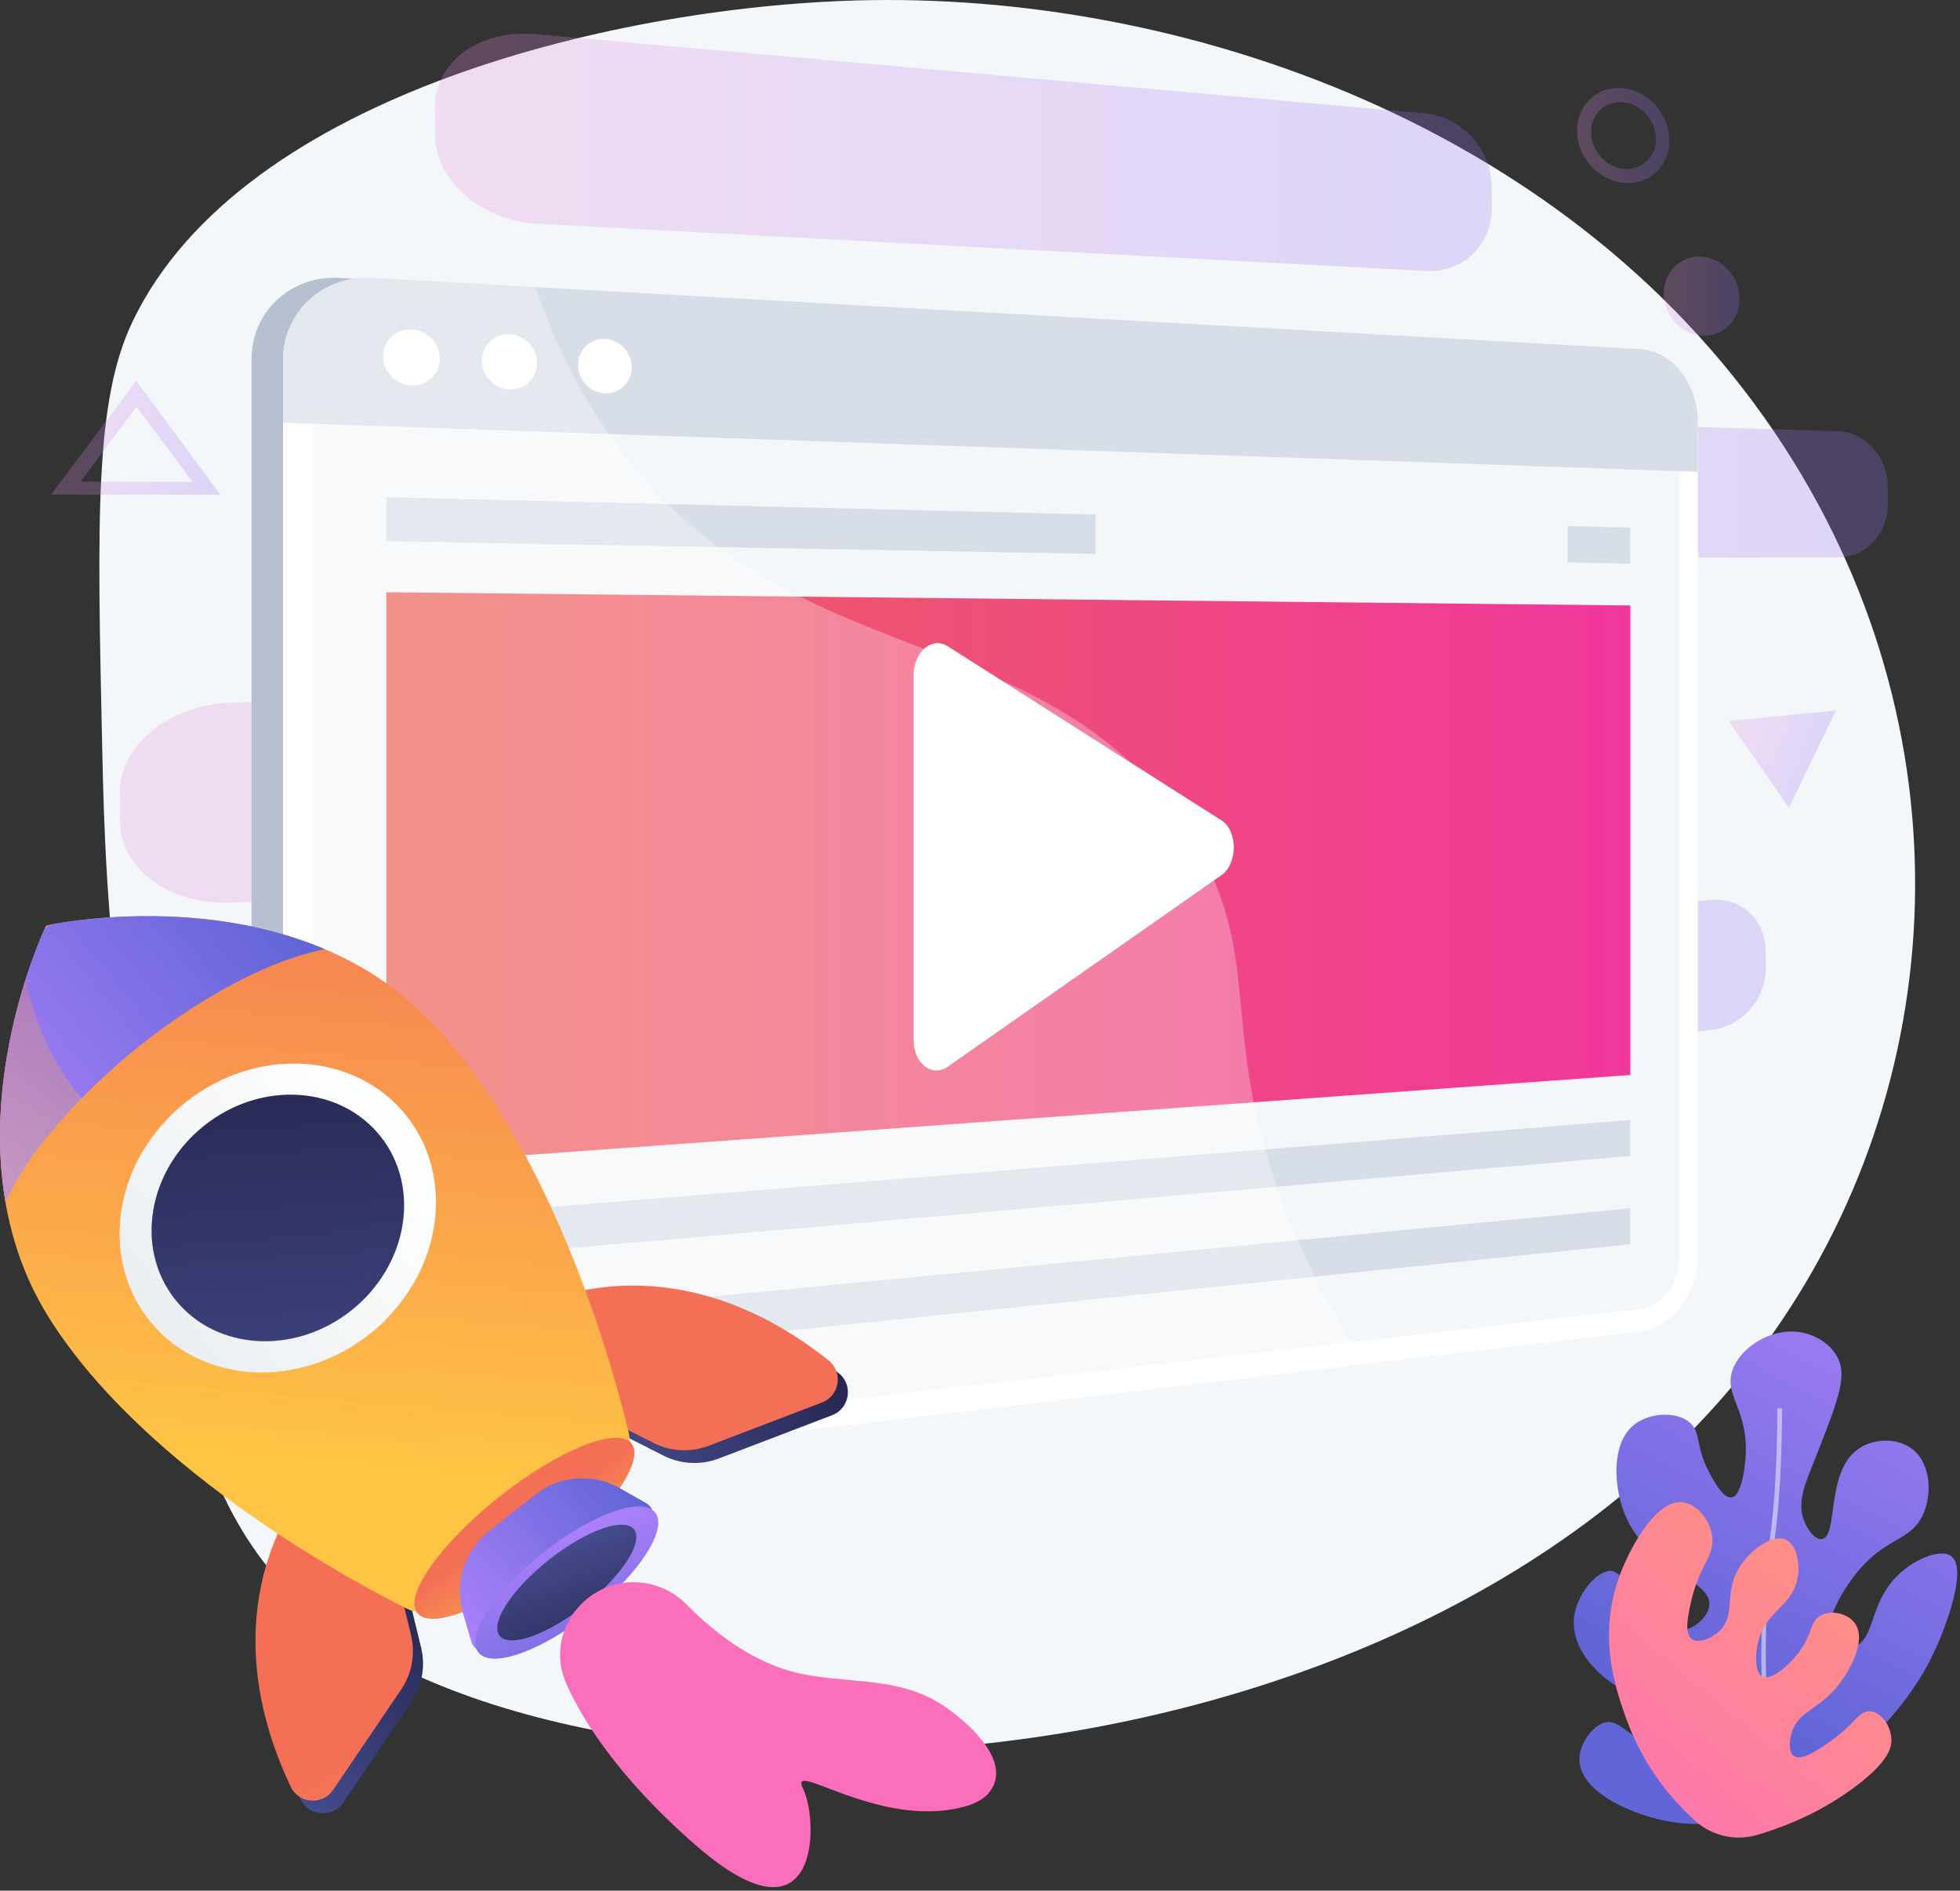 <svg width="537" height="518" fill="none" xmlns="http://www.w3.org/2000/svg"><rect width="100%" height="100%" fill="#333333" stroke="none"/><path d="M238.253.043C170.794 1.17 66.432 25.48 36.388 87.952c-10.49 21.82-9.783 53.895-8.361 118.045.42 18.858 1.107 46.339 5.97 80.439 10.097 70.833 16.977 119.06 42.997 147.138 65.205 70.355 300.75 68.324 401.339-58.344 54.871-69.097 63.311-167.392 13.138-248.624C436.239 37.163 328.561-1.471 238.253.043z" fill="#F4F7FA"/><g opacity=".5"><path opacity=".5" d="M390.117 31.03L146.518 9.34c-15.385-1.37-27.514 7.758-27.376 20.372l.078 7.293c.138 12.607 12.673 23.491 28.039 24.31l243.323 12.922c10.425.55 18.21-7.234 18.131-17.358l-.046-5.858c-.078-10.13-8.119-19.068-18.55-19.992z" fill="url(#paint0_linear_560_2744)"/><path opacity=".5" d="M517.195 133.347c-.052-8.171-6.055-14.973-13.675-15.202l-171.278-5.098c-10.359-.308-18.799 7.319-18.714 17.037l.046 5.386c.085 9.717 8.728 17.574 19.081 17.554l171.061-.334c7.615-.013 13.558-6.651 13.505-14.822l-.026-4.521z" fill="url(#paint1_linear_560_2744)"/><path opacity=".5" d="M483.763 260.534c-.059-8.414-6.69-14.678-14.802-13.99l-183.243 15.615c-11.133.95-20.3 9.887-20.202 19.952l.053 5.576c.092 10.059 9.35 17.142 20.477 15.838l183.164-21.401c8.105-.95 14.645-8.518 14.592-16.932l-.039-4.658z" fill="url(#paint2_linear_560_2744)"/><path opacity=".5" d="M333.64 185.087l-269.874 7.391c-17.194.472-31.125 11.664-30.968 24.985l.092 7.699c.157 13.315 14.271 23.203 31.446 22.115l269.789-17.05c11.421-.72 20.463-9.868 20.372-20.437l-.053-6.114c-.078-10.575-9.37-18.904-20.804-18.589z" fill="url(#paint3_linear_560_2744)"/><path opacity=".5" d="M476.608 81.779c.039 5.923-4.502 10.484-10.203 10.189-5.759-.302-10.503-5.432-10.549-11.467-.046-6.035 4.632-10.59 10.392-10.183 5.707.406 10.32 5.53 10.36 11.46z" fill="url(#paint4_linear_560_2744)"/><path opacity=".5" d="M70.107 299.442c.092 7.863-7.961 15.123-18.105 16.237-10.28 1.127-18.792-4.475-18.884-12.535-.098-8.06 8.27-15.353 18.55-16.29 10.15-.91 18.348 4.725 18.44 12.588z" fill="url(#paint5_linear_560_2744)"/><path opacity=".5" d="M444.973 50.104c-7.018-.616-12.83-6.991-12.883-14.219-.052-7.227 5.675-12.47 12.693-11.696 6.932.76 12.554 7.13 12.607 14.193.052 7.07-5.485 12.332-12.417 11.722zm-.158-22.069c-4.927-.524-8.944 3.165-8.905 8.237.04 5.065 4.109 9.553 9.036 10 4.889.445 8.8-3.258 8.768-8.244-.04-4.993-4.01-9.475-8.899-9.993z" fill="url(#paint6_linear_560_2744)"/><path opacity=".5" d="M60.39 135.549l-46.386-.052 23.32-31.144 23.066 31.196zm-38.28-3.617l30.64.131-15.347-20.66-15.294 20.529z" fill="url(#paint7_linear_560_2744)"/><path opacity=".5" d="M473.621 197.53l29.395-2.87-12.869 26.643-16.526-23.773z" fill="url(#paint8_linear_560_2744)"/></g><path d="M456.163 115.598c0-10.53-6.991-19.461-15.778-19.953L92.928 76.138c-.42-.026-.82-.039-1.232-.039-7.83-.046-14.593 3.637-18.753 9.442-2.628 3.67-4.037 8.178-4.037 13.125v286.171c0 1.651.04 3.237.367 4.757.079.38.105.753.21 1.127.4 1.481.924 2.883 1.605 4.193 2.916 5.577 8.23 9.508 14.685 10.727 2.28.426 4.691.557 7.194.262l272.417-32.153 75.007-8.905c8.781-1.036 15.779-10.439 15.779-20.969V115.598h-.007z" fill="#B7C0CE"/><path d="M449.344 95.645L101.861 76.138c-13.348-.747-24.31 9.337-24.31 22.534v286.17c0 13.197 10.962 22.6 24.31 21.028l347.483-41.065c8.78-1.036 15.831-10.406 15.831-20.936V115.597c0-10.53-7.051-19.461-15.831-19.952z" fill="#fff"/><path d="M101.863 398.334c-9.05 1.036-16.48-5.386-16.48-14.317V99.013c0-8.931 7.43-15.812 16.48-15.34l347.482 18.125c5.983.314 10.812 6.402 10.812 13.583v229.026c0 7.181-4.829 13.57-10.812 14.251l-347.482 39.676z" fill="#F4F7FA"/><path d="M449.344 95.645L101.861 76.138c-13.348-.747-24.31 9.337-24.31 22.534v17.141l387.624 13.453v-13.675c0-10.524-7.051-19.455-15.831-19.946z" fill="#D8DEE8"/><path d="M120.49 98.285c0 4.22-3.453 7.502-7.731 7.332-4.299-.177-7.798-3.768-7.798-8.027 0-4.259 3.499-7.535 7.798-7.326 4.272.204 7.731 3.794 7.731 8.02zm26.663 1.194c0 4.16-3.355 7.397-7.516 7.227-4.174-.17-7.575-3.709-7.575-7.909 0-4.2 3.401-7.43 7.575-7.227 4.161.21 7.516 3.748 7.516 7.909zm25.913 1.165c0 4.102-3.263 7.3-7.306 7.136-4.063-.164-7.365-3.656-7.365-7.791s3.302-7.332 7.365-7.13c4.043.19 7.306 3.677 7.306 7.785z" fill="#fff"/><path d="M446.676 294.522l-340.832 24.723v-156.98l340.832 3.623v128.634z" fill="url(#paint9_linear_560_2744)"/><path d="M446.676 316.722l-340.832 29.611v-12.03l340.832-27.443v9.862zm0 24.179l-340.832 34.938v-12.031l340.832-32.769v9.862zM300.16 140.976l-194.316-4.745v12.031l194.316 3.506v-10.792zm129.328 3.158v9.966l17.188.308v-9.855l-17.188-.419z" fill="#D8DEE8"/><path opacity=".3" d="M324.943 227.07c-39.859-60.369-111.813-39.598-159.398-110.025-8.76-12.967-14.736-26.184-18.845-38.391l-44.839-2.516c-13.348-.747-24.31 9.337-24.31 22.534v286.17c0 13.197 10.962 22.6 24.31 21.028l272.423-32.193c-7.378-10.819-14.226-23.105-20.051-37.055-22.587-54.098-5.819-74.005-29.29-109.552z" fill="#fff"/><path d="M250.32 284.956v-99.999c0-6.422 5.033-10.635 9.371-7.876l74.948 47.683c4.534 2.883 4.534 11.853 0 15.031l-74.948 52.447c-4.338 3.027-9.371-.871-9.371-7.286z" fill="#fff"/><path d="M534.698 426.445c-2.988-2.418-10.844.839-15.641 6.068-6.782 7.398-5.615 16.755-10.916 18.563-2.379.813-5.124-.222-6.251-2.064-2.575-4.206 2.896-13.164 6.611-17.836 8.191-10.3 15.006-8.715 18.406-16.303 2.562-5.713 1.992-14.035-2.975-17.862-4.042-3.112-10.726-3.06-15.057.157-8.604 6.402-5.249 23.413-9.58 24.481-1.972.485-4.174-2.706-5.105-5.242-1.893-5.164.544-10.209 3.303-17.227 5.661-14.389 8.407-21.374 6.362-26.394-1.992-4.881-7.679-8.099-13.4-7.987-6.578.131-13.544 4.678-15.686 10.281-2.798 7.312 4.599 11.073 3.44 24.781-.158 1.855-.957 9.613-3.604 10.36-2.261.636-4.869-4.141-6.133-6.454-4.115-7.549-2.314-11.316-5.544-14.062-3.571-3.034-10.897-2.759-15.169.603-6.415 5.045-5.557 16.761-2.837 23.956 6.205 16.401 25.234 18.393 23.268 26.263-.767 3.06-4.351 5.773-7.077 6.107-2.654.327-4.154-1.652-10.17-7.988-7.26-7.653-8.551-8.44-10.195-8.21-3.866.524-8.46 6.454-9.39 11.958-1.651 9.737 7.981 19.055 17.593 22.587 9.475 3.473 17.548.826 20.202 6.867.911 2.084 1.225 5.262-.242 7.169-2.962 3.872-11.946.923-13.689.353-9.422-3.086-11.532-8.964-16.054-7.273-3.079 1.153-5.903 5.288-6.375 8.826-1.271 9.626 14.468 16.624 25.581 18.321 10.209 1.56 19.638-.871 26.636-3.741 29.978-15.386 41.006-34.414 45.121-43.352 3.335-7.247 8.794-22.285 4.567-25.706z" fill="url(#paint10_linear_560_2744)"/><path opacity=".5" d="M486.759 491.007c-2.477-6.874-3.958-18.629-4.167-33.104-.177-12.24.583-25.266 1.985-34.001 2.516-15.693 2.366-37.802 2.359-38.025l1.311-.013c0 .223.157 22.443-2.379 38.241-4.102 25.588-1.481 56.45 2.123 66.45l-1.232.452z" fill="#fff"/><path d="M512.241 468.873c-3.086-.079-4.233 3.767-11.369 8.649-2.968 2.031-7.476 5.111-9.468 3.512-1.396-1.12-1.14-4.206-.492-6.329 1.75-5.727 6.887-6.127 12.037-12.129 3.958-4.62 8.099-12.771 5.616-17.266-1.763-3.191-6.802-4.476-9.914-2.569-2.805 1.717-2.031 4.79-5.635 9.718-2.765 3.774-7.647 8.026-10.091 6.899-2.143-.989-2.136-6.002-1.153-9.737 2.182-8.302 8.957-9.422 10.615-16.728 1.015-4.495-.23-9.947-3.342-11.14-3.584-1.376-9.619 2.923-12.594 7.844-4.246 7.031-.714 12.744-5.347 17.233-2.267 2.195-5.799 3.433-7.549 2.267-2.096-1.402-1.166-5.93-.34-9.77 2.195-10.215 6.212-12.443 5.943-17.666-.262-5.124-4.502-10.156-8.925-10.097-6.913.085-13.819 12.686-16.663 20.614-5.884 16.388-.832 30.706 1.802 38.176 4.665 13.223 12.273 22.423 19.147 28.569a17.816 17.816 0 0016.833 3.82c12.607-3.669 21.309-9.056 26.643-13.007 9.16-6.788 10.169-10.661 10.209-12.843.065-3.918-2.844-7.948-5.963-8.02z" fill="url(#paint11_linear_560_2744)"/><path d="M86.51 410.989s-27.971 31.456-4.112 81.987c2.223 4.707 8.734 5.194 11.654.885l18.6-27.45a18.854 18.854 0 002.715-15.023l-6.438-26.522-22.419-13.877z" fill="url(#paint12_linear_560_2744)"/><path d="M149.008 361.467s37.014-20.041 80.756 14.736c4.074 3.241 3.061 9.692-1.804 11.547l-30.977 11.834a18.863 18.863 0 01-15.245-.791l-24.35-12.329-8.38-24.997z" fill="url(#paint13_linear_560_2744)"/><path d="M83.745 407.501s-27.972 31.456-4.113 81.987c2.223 4.707 8.734 5.194 11.654.885l18.601-27.45a18.85 18.85 0 002.714-15.023l-6.438-26.522-22.418-13.877z" fill="url(#paint14_linear_560_2744)"/><path d="M146.243 357.979s37.013-20.041 80.755 14.736c4.075 3.241 3.061 9.692-1.804 11.547l-30.977 11.833a18.853 18.853 0 01-15.244-.791l-24.351-12.329-8.379-24.996z" fill="url(#paint15_linear_560_2744)"/><path d="M117.005 278.822C77.73 239.18 12.689 253.506 12.655 253.587c-.085.017-28.9 60.06.714 107.355 26.86 42.895 86.574 74.052 98.044 79.759 1.235.616 3.236 1.454 3.971.287 14.253-22.697 33.363-37.044 56.307-44.593 1.27-.419.872-2.527.564-3.827-2.89-12.299-19.567-77.728-55.25-113.746z" fill="url(#paint16_linear_560_2744)"/><path opacity=".3" d="M91.715 338.784c-21.978-22.004-42.584-12.975-63.81-32.148-7.75-7.003-16.228-18.344-20.999-37.946-6.575 20.854-13.983 59.59 6.464 92.247 26.86 42.9 86.574 74.057 98.044 79.764 1.236.616 3.236 1.454 3.972.287 7.199-11.466 15.642-20.799 25.188-28.203-8.263-4.903-14.197-10.393-18.583-15.634-17.691-21.148-10.252-38.317-30.276-58.367z" fill="url(#paint17_linear_560_2744)"/><path d="M38.57 286.295c15.125-11.983 33.743-22.833 50.403-26.245-31.465-13.342-65.828-8.43-74.335-6.87a3.85 3.85 0 00-2.834 2.245c-3.467 7.926-16.1 40.254-10.307 73.937 5.963-13.804 21.952-31.084 37.073-43.067z" fill="url(#paint18_linear_560_2744)"/><path opacity=".3" d="M6.906 268.69a7.31 7.31 0 01-.094.295c-.052.167-.103.334-.159.501a64.78 64.78 0 00-.153.508c-.052.163-.099.325-.15.488a20.64 20.64 0 00-.163.547c-.047.158-.094.312-.14.47-.056.193-.116.389-.172.586-.042.154-.09.303-.132.457-.06.205-.12.415-.175.62-.043.15-.086.295-.124.445-.06.218-.124.436-.184.658l-.116.428c-.064.23-.124.461-.188.692-.038.141-.077.282-.11.423-.065.24-.125.479-.189.723-.034.137-.073.273-.107.41l-.192.757c-.034.132-.069.265-.099.398l-.192.786-.094.389-.192.821c-.03.124-.06.252-.086.376l-.192.851c-.026.124-.056.244-.081.368-.065.29-.129.581-.193.876l-.077.359-.192.902c-.026.116-.047.235-.073.351-.064.307-.128.62-.188.932-.021.115-.047.226-.068.342-.064.316-.124.637-.184.957l-.064.334c-.06.325-.124.654-.18.983-.021.107-.038.214-.06.325-.06.338-.12.675-.175 1.013l-.051.308c-.06.346-.116.692-.171 1.043-.017.098-.03.197-.047.295l-.167 1.069c-.013.098-.03.192-.043.29-.055.359-.107.723-.158 1.086-.013.094-.026.188-.038.287-.052.367-.103.739-.15 1.111-.013.09-.021.18-.034.27-.047.376-.099.756-.141 1.137-.009.085-.022.175-.03.265-.047.384-.09.769-.133 1.158l-.025.248c-.043.394-.086.787-.124 1.184-.009.082-.018.159-.022.24-.038.402-.077.804-.111 1.205-.009.077-.013.15-.021.227l-.103 1.231a3.608 3.608 0 01-.017.214l-.09 1.257-.013.201c-.025.423-.05.85-.077 1.278a2895.58 2895.58 0 00-.073 1.492c-.004.06-.004.115-.008.175-.017.441-.034.885-.047 1.33 0 .051-.004.102-.004.158-.013.449-.026.902-.03 1.351v.141c-.009.457-.013.919-.013 1.381v.115c0 .47 0 .941.004 1.411v.094c.005.479.013.958.022 1.441v.068c.013.492.025.983.043 1.475v.034a104.61 104.61 0 001.427 14.035c3.81-8.824 11.718-19.067 20.875-28.437-6.027-7.084-11.846-17.242-15.492-32.239z" fill="url(#paint19_linear_560_2744)"/><path d="M111.392 305.747c13.898 17.54 9.375 44.268-10.098 59.701-19.477 15.433-46.534 13.723-60.432-3.818-13.898-17.541-9.375-44.268 10.098-59.701 19.481-15.429 46.534-13.723 60.432 3.818z" fill="url(#paint20_linear_560_2744)"/><path d="M91.713 338.784c-17.934-17.955-34.957-15.249-52.147-24.064-9.187 14.95-9.264 33.584 1.295 46.91 13.899 17.54 40.955 19.246 60.433 3.817a50.474 50.474 0 004.476-4.005c-2.578-7.383-6.208-14.801-14.057-22.658z" fill="url(#paint21_linear_560_2744)"/><path d="M104.286 311.377c11.098 14.005 7.485 35.346-8.063 47.671-15.548 12.325-37.154 10.957-48.252-3.049-11.098-14.005-7.486-35.346 8.062-47.671 15.553-12.32 37.155-10.956 48.253 3.049z" fill="url(#paint22_linear_560_2744)"/><path d="M173.024 395.484c3.792 4.784-6.263 19.071-22.461 31.905-16.198 12.833-32.405 19.361-36.196 14.573-3.792-4.784 6.262-19.071 22.461-31.904 16.202-12.834 32.404-19.358 36.196-14.574z" fill="url(#paint23_linear_560_2744)"/><path d="M146.516 409.587l-12.586 9.973a20.99 20.99 0 00-7.109 22.346l2.278 7.781c.838 2.864 4.31 3.967 6.648 2.116l41.742-33.076c2.338-1.856 2.056-5.485-.539-6.956l-7.054-3.997a20.992 20.992 0 00-23.38 1.813z" fill="url(#paint24_linear_560_2744)"/><path d="M179.501 414.405c3.578 4.515-4.356 16.763-17.724 27.356-13.368 10.594-27.104 15.519-30.682 11.004-3.579-4.514 4.356-16.762 17.724-27.356 13.364-10.593 27.104-15.518 30.682-11.004z" fill="url(#paint25_linear_560_2744)"/><path d="M173.692 419.009c2.719 3.433-3.313 12.74-13.471 20.79-10.158 8.05-20.601 11.795-23.32 8.362-2.719-3.433 3.313-12.74 13.47-20.79 10.162-8.05 20.602-11.795 23.321-8.362z" fill="url(#paint26_linear_560_2744)"/><path opacity=".3" d="M91.714 338.784c-15.253-15.27-29.844-15.595-44.443-20.772-7.67 12.025-7.858 27.189.701 37.992 11.098 14.005 32.7 15.369 48.253 3.048a39.99 39.99 0 006.045-5.929c-2.386-4.677-5.644-9.423-10.556-14.339z" fill="url(#paint27_linear_560_2744)"/><path d="M155.134 461.208c4.045 9.14 13.574 25.189 35.406 44.264 34.278 29.947 33.79-6.784 29.481-15.364-4.309-8.585 20.602 11.175 44.127 4.886 3.382-.906 5.669-2.33 7.02-4.1 6.408-8.396-6.37-19.246-12.223-23.273-11.893-8.191-25.235-6.284-38.702-8.901-12.496-2.428-23.431-10.281-32.216-19.195a20.223 20.223 0 00-30.447 1.886 19.911 19.911 0 00-2.078 3.326 19.414 19.414 0 00-.368 16.471z" fill="url(#paint28_linear_560_2744)"/><path opacity=".3" d="M155.135 461.208c4.044 9.14 13.573 25.189 35.406 44.264 34.277 29.947 33.79-6.784 29.48-15.364-4.309-8.585 20.602 11.175 44.127 4.886 3.386-.906 5.669-2.33 7.02-4.1-7.507.915-18.691-1.701-30.366-6.549-18.511-7.687-21.999-10.654-24.094-.18-2.095 10.478-.179 15.895-23.923 7.511-21.183-7.472-32.918-42.75-35.205-50.27a19.952 19.952 0 00-2.078 3.326 19.422 19.422 0 00-.367 16.476z" fill="url(#paint29_linear_560_2744)"/><defs><linearGradient id="paint0_linear_560_2744" x1="119.138" y1="41.733" x2="408.712" y2="41.733" gradientUnits="userSpaceOnUse"><stop offset=".004" stop-color="#E38DDD"/><stop offset="1" stop-color="#9571F6"/></linearGradient><linearGradient id="paint1_linear_560_2744" x1="313.529" y1="133.04" x2="517.224" y2="133.04" gradientUnits="userSpaceOnUse"><stop offset=".004" stop-color="#E38DDD"/><stop offset="1" stop-color="#9571F6"/></linearGradient><linearGradient id="paint2_linear_560_2744" x1="265.513" y1="275.085" x2="483.794" y2="275.085" gradientUnits="userSpaceOnUse"><stop offset=".004" stop-color="#E38DDD"/><stop offset="1" stop-color="#9571F6"/></linearGradient><linearGradient id="paint3_linear_560_2744" x1="32.8" y1="216.219" x2="354.503" y2="216.219" gradientUnits="userSpaceOnUse"><stop offset=".004" stop-color="#E38DDD"/><stop offset="1" stop-color="#9571F6"/></linearGradient><linearGradient id="paint4_linear_560_2744" x1="455.856" y1="81.135" x2="476.608" y2="81.135" gradientUnits="userSpaceOnUse"><stop offset=".004" stop-color="#E38DDD"/><stop offset="1" stop-color="#9571F6"/></linearGradient><linearGradient id="paint5_linear_560_2744" x1="33.116" y1="301.294" x2="70.107" y2="301.294" gradientUnits="userSpaceOnUse"><stop offset=".004" stop-color="#E38DDD"/><stop offset="1" stop-color="#9571F6"/></linearGradient><linearGradient id="paint6_linear_560_2744" x1="432.089" y1="37.136" x2="457.39" y2="37.136" gradientUnits="userSpaceOnUse"><stop offset=".004" stop-color="#E38DDD"/><stop offset="1" stop-color="#9571F6"/></linearGradient><linearGradient id="paint7_linear_560_2744" x1="14.001" y1="119.952" x2="60.39" y2="119.952" gradientUnits="userSpaceOnUse"><stop offset=".004" stop-color="#E38DDD"/><stop offset="1" stop-color="#9571F6"/></linearGradient><linearGradient id="paint8_linear_560_2744" x1="472.99" y1="199.229" x2="497.892" y2="208.471" gradientUnits="userSpaceOnUse"><stop offset=".004" stop-color="#E38DDD"/><stop offset="1" stop-color="#9571F6"/></linearGradient><linearGradient id="paint9_linear_560_2744" x1="105.844" y1="240.755" x2="446.674" y2="240.755" gradientUnits="userSpaceOnUse"><stop stop-color="#ED6457"/><stop offset="1" stop-color="#F1379C"/></linearGradient><linearGradient id="paint10_linear_560_2744" x1="526.601" y1="348.453" x2="466" y2="464.089" gradientUnits="userSpaceOnUse"><stop stop-color="#AA80F9"/><stop offset=".996" stop-color="#6165D7"/></linearGradient><linearGradient id="paint11_linear_560_2744" x1="501.336" y1="428.783" x2="430.459" y2="513.75" gradientUnits="userSpaceOnUse"><stop stop-color="#FF9085"/><stop offset="1" stop-color="#FB6FBB"/></linearGradient><linearGradient id="paint12_linear_560_2744" x1="65.655" y1="472.139" x2="115.25" y2="432.845" gradientUnits="userSpaceOnUse"><stop stop-color="#444B8C"/><stop offset=".996" stop-color="#26264F"/></linearGradient><linearGradient id="paint13_linear_560_2744" x1="163.713" y1="394.44" x2="213.31" y2="355.144" gradientUnits="userSpaceOnUse"><stop stop-color="#444B8C"/><stop offset=".996" stop-color="#26264F"/></linearGradient><linearGradient id="paint14_linear_560_2744" x1="144.168" y1="552.489" x2="103.695" y2="475.879" gradientUnits="userSpaceOnUse"><stop stop-color="#FFC444"/><stop offset=".996" stop-color="#F36F56"/></linearGradient><linearGradient id="paint15_linear_560_2744" x1="253.022" y1="494.982" x2="212.549" y2="418.372" gradientUnits="userSpaceOnUse"><stop stop-color="#FFC444"/><stop offset=".996" stop-color="#F36F56"/></linearGradient><linearGradient id="paint16_linear_560_2744" x1="81.784" y1="400.258" x2="99.39" y2="204.762" gradientUnits="userSpaceOnUse"><stop stop-color="#FFC444"/><stop offset=".996" stop-color="#F36F56"/></linearGradient><linearGradient id="paint17_linear_560_2744" x1="66.718" y1="398.901" x2="84.323" y2="203.408" gradientUnits="userSpaceOnUse"><stop stop-color="#FFC444"/><stop offset=".996" stop-color="#F36F56"/></linearGradient><linearGradient id="paint18_linear_560_2744" x1="-2.898" y1="315.154" x2="76.911" y2="250.714" gradientUnits="userSpaceOnUse"><stop stop-color="#AA80F9"/><stop offset=".996" stop-color="#6165D7"/></linearGradient><linearGradient id="paint19_linear_560_2744" x1="10.071" y1="315.746" x2="16.668" y2="242.5" gradientUnits="userSpaceOnUse"><stop stop-color="#FFC444"/><stop offset=".996" stop-color="#F36F56"/></linearGradient><linearGradient id="paint20_linear_560_2744" x1="40.862" y1="361.632" x2="111.395" y2="305.749" gradientUnits="userSpaceOnUse"><stop offset=".004" stop-color="#EBEFF2"/><stop offset="1" stop-color="#fff"/></linearGradient><linearGradient id="paint21_linear_560_2744" x1="41.777" y1="362.788" x2="112.312" y2="306.904" gradientUnits="userSpaceOnUse"><stop offset=".004" stop-color="#EBEFF2"/><stop offset="1" stop-color="#fff"/></linearGradient><linearGradient id="paint22_linear_560_2744" x1="80.926" y1="402.86" x2="72.723" y2="284.615" gradientUnits="userSpaceOnUse"><stop stop-color="#444B8C"/><stop offset=".996" stop-color="#26264F"/></linearGradient><linearGradient id="paint23_linear_560_2744" x1="162.574" y1="446.702" x2="142.206" y2="416.515" gradientUnits="userSpaceOnUse"><stop stop-color="#FFC444"/><stop offset=".996" stop-color="#F36F56"/></linearGradient><linearGradient id="paint24_linear_560_2744" x1="124.246" y1="444.071" x2="172.591" y2="405.768" gradientUnits="userSpaceOnUse"><stop stop-color="#AA80F9"/><stop offset=".996" stop-color="#6165D7"/></linearGradient><linearGradient id="paint25_linear_560_2744" x1="150.858" y1="421.398" x2="167.31" y2="466.581" gradientUnits="userSpaceOnUse"><stop stop-color="#AA80F9"/><stop offset=".996" stop-color="#6165D7"/></linearGradient><linearGradient id="paint26_linear_560_2744" x1="151.924" y1="424.323" x2="164.427" y2="458.662" gradientUnits="userSpaceOnUse"><stop stop-color="#444B8C"/><stop offset=".996" stop-color="#26264F"/></linearGradient><linearGradient id="paint27_linear_560_2744" x1="75.89" y1="403.209" x2="67.687" y2="284.968" gradientUnits="userSpaceOnUse"><stop stop-color="#444B8C"/><stop offset=".996" stop-color="#26264F"/></linearGradient><linearGradient id="paint28_linear_560_2744" x1="117.862" y1="381.959" x2="168.384" y2="431.249" gradientUnits="userSpaceOnUse"><stop stop-color="#FF9085"/><stop offset="1" stop-color="#FB6FBB"/></linearGradient><linearGradient id="paint29_linear_560_2744" x1="114.922" y1="385.297" x2="165.382" y2="434.526" gradientUnits="userSpaceOnUse"><stop stop-color="#FF9085"/><stop offset="1" stop-color="#FB6FBB"/></linearGradient></defs></svg>